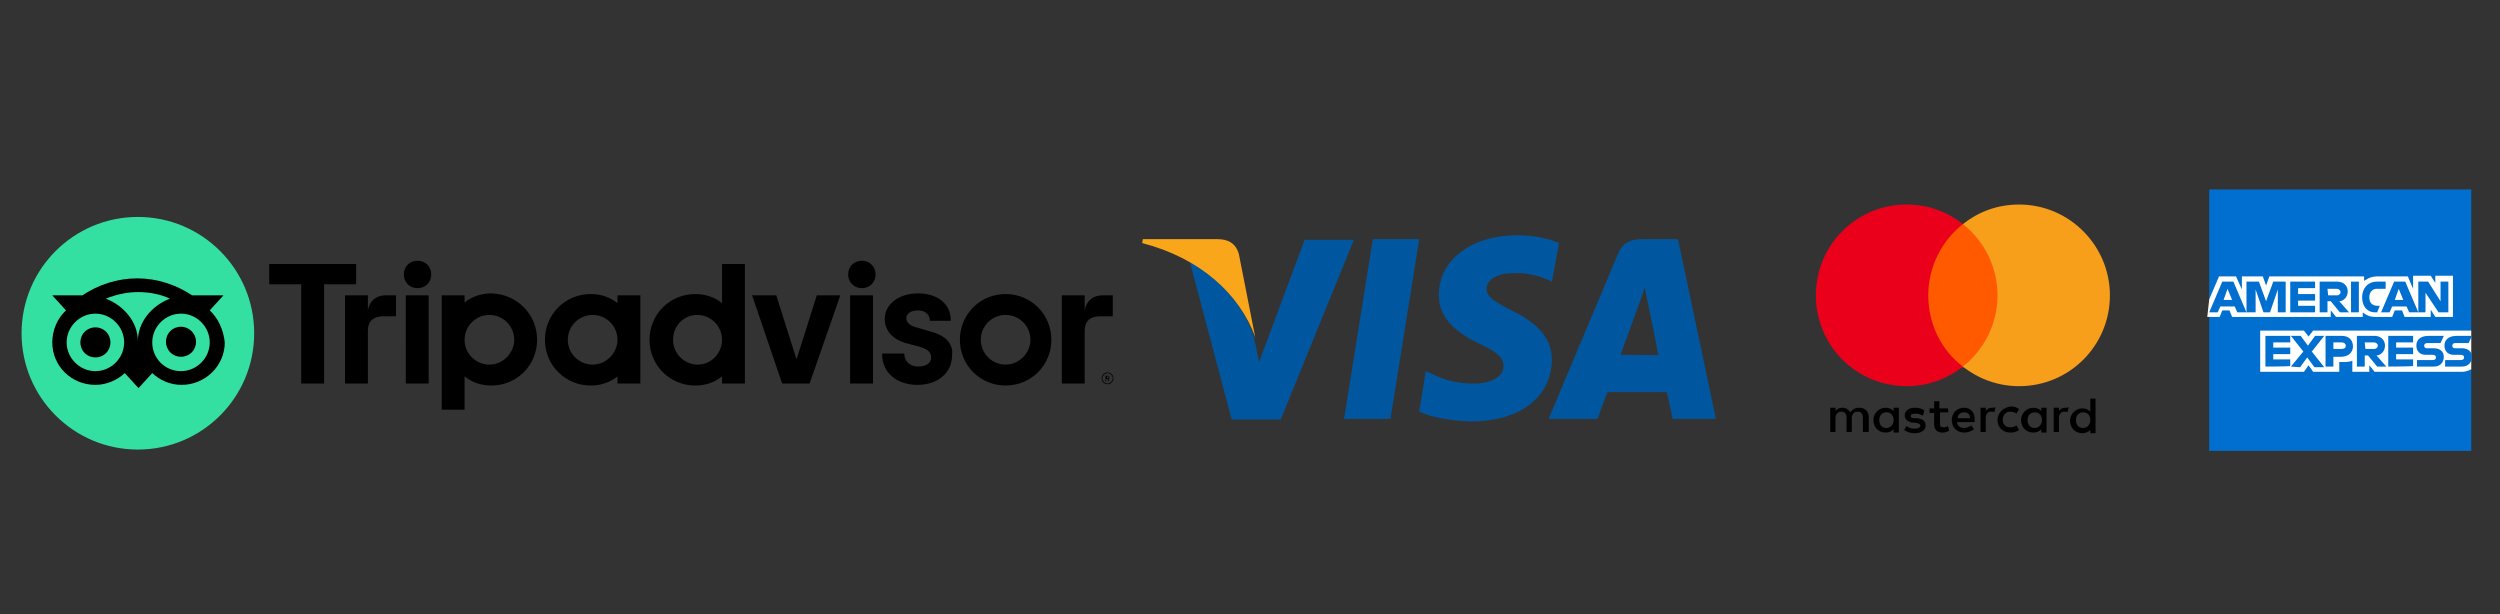 <svg xmlns="http://www.w3.org/2000/svg" xmlns:xlink="http://www.w3.org/1999/xlink" id="Layer_1" x="0px" y="0px" viewBox="0 0 382.6 94" style="enable-background:new 0 0 382.6 94;" xml:space="preserve"><rect x="0" y="0" width="382.6" height="94" fill="#333333" stroke="none"/><style type="text/css">	.st0{fill:#34E0A1;}	.st1{fill:#00579F;}	.st2{fill:#FAA61A;}	.st3{fill:#FF5A00;}	.st4{fill:#EB001B;}	.st5{fill:#F79E1B;}	.st6{fill:#016FD0;}	.st7{fill:#FFFFFF;}</style><g>	<path d="M169.5,57c-0.5,0-0.9,0.4-0.9,0.9s0.4,0.9,0.9,0.9s0.9-0.4,0.9-0.9S170,57,169.5,57z M169.5,58.7c-0.4,0-0.8-0.4-0.8-0.8  s0.4-0.8,0.8-0.8s0.8,0.4,0.8,0.8S169.9,58.7,169.5,58.7z M169.8,57.8c0-0.2-0.1-0.3-0.3-0.3h-0.3v0.9h0.1V58h0.2l0.1,0.3h0.2  l-0.2-0.3C169.7,58,169.8,57.9,169.8,57.8L169.8,57.8z M169.5,57.9h-0.1v-0.3h0.1c0.1,0,0.2,0,0.2,0.1S169.6,57.9,169.5,57.9z   M56.3,47.5v-2.3h-3.5v13.5h3.5v-8.1c0-1.5,0.9-2.2,2.4-2.2h1.9v-3.2H59C57.7,45.2,56.6,45.9,56.3,47.5z M63.9,39.9  c-1.2,0-2.1,0.9-2.1,2.1s0.9,2.1,2.1,2.1c1.2,0,2.1-0.9,2.1-2.1C66,40.8,65.1,39.9,63.9,39.9z M62.1,58.7h3.5V45.2h-3.5  C62.1,45.2,62.1,58.7,62.1,58.7z M82.2,52c0,3.9-3.1,7-7,7c-1.6,0-3-0.5-4.1-1.4v5.1h-3.5V45.2h3.5v1.1c1.1-0.9,2.5-1.4,4.1-1.4  C79.1,45,82.2,48.1,82.2,52L82.2,52z M78.7,52c0-2.1-1.7-3.8-3.8-3.8s-3.8,1.7-3.8,3.8s1.7,3.8,3.8,3.8S78.7,54,78.7,52z   M142.6,50.8l-2-0.6c-1.3-0.3-1.9-0.8-1.9-1.5s0.7-1.2,1.8-1.2s1.8,0.7,1.8,1.5v0.1h3.2v-0.1c0-2.5-2-4.1-5-4.1s-5.1,1.7-5.1,3.9  c0,1.8,1.2,3.1,3.2,3.7l1.9,0.5c1.5,0.4,2,0.9,2,1.7c0,0.9-0.8,1.4-2,1.4s-2.1-0.8-2.1-1.9v-0.1h-3.4v0.1c0,2.8,2.2,4.7,5.4,4.7  s5.3-1.9,5.3-4.5C145.9,53.2,145.3,51.5,142.6,50.8L142.6,50.8z M94.5,45.2H98v13.5h-3.5v-1.1c-1.1,0.9-2.5,1.4-4.1,1.4  c-3.9,0-7-3.1-7-7s3.1-7,7-7c1.6,0,3,0.5,4.1,1.4V45.2L94.5,45.2z M94.5,52L94.5,52c0-2.1-1.7-3.8-3.8-3.8s-3.8,1.7-3.8,3.8  s1.7,3.8,3.8,3.8S94.5,54,94.5,52z M110.5,40.4h3.5v18.3h-3.5v-1.1c-1.1,0.9-2.5,1.4-4.1,1.4c-3.9,0-7-3.1-7-7s3.1-7,7-7  c1.6,0,3,0.5,4.1,1.4V40.4L110.5,40.4z M110.5,52c0-2.1-1.7-3.8-3.8-3.8S103,49.9,103,52s1.7,3.8,3.8,3.8S110.5,54,110.5,52z   M130.1,58.7h3.5V45.2h-3.5V58.7z M131.9,39.9c-1.2,0-2.1,0.9-2.1,2.1s0.9,2.1,2.1,2.1s2.1-0.9,2.1-2.1S133.1,39.9,131.9,39.9z   M160.9,52c0,3.9-3.1,7-7,7s-7-3.1-7-7s3.1-7,7-7S160.9,48.1,160.9,52z M157.7,52c0-2.1-1.7-3.8-3.8-3.8s-3.8,1.7-3.8,3.8  s1.7,3.8,3.8,3.8S157.7,54,157.7,52z M54.5,40.4H41.2v3.1h4.9v15.2h3.5V43.5h4.9L54.5,40.4L54.5,40.4L54.5,40.4z M121.9,55  l-3.1-9.8h-3.7l4.6,13.5h4.2l4.7-13.5H125L121.9,55z M166,47.5v-2.3h-3.5v13.5h3.5v-8.1c0-1.5,0.9-2.2,2.4-2.2h1.9v-3.2h-1.6  C167.4,45.2,166.3,45.9,166,47.5z"></path>	<circle class="st0" cx="21.1" cy="51" r="17.8"></circle>	<path d="M32.1,47.5l2.1-2.3h-4.8c-2.4-1.6-5.3-2.6-8.4-2.6s-6,1-8.4,2.6H8l2.1,2.3C8.8,48.7,8,50.5,8,52.4c0,3.6,2.9,6.5,6.6,6.5  c1.7,0,3.3-0.7,4.5-1.8l2.1,2.3l2.1-2.3c1.2,1.1,2.7,1.8,4.5,1.8c3.6,0,6.6-2.9,6.6-6.5C34.2,50.5,33.4,48.7,32.1,47.5L32.1,47.5z   M14.6,56.8c-2.4,0-4.4-2-4.4-4.4s2-4.4,4.4-4.4s4.4,2,4.4,4.4S17,56.8,14.6,56.8z M21.1,52.2c0-2.9-2.1-5.4-4.9-6.5  c1.5-0.6,3.2-1,4.9-1s3.4,0.3,4.9,1C23.2,46.8,21.1,49.3,21.1,52.2z M27.7,56.8c-2.5,0-4.4-2-4.4-4.4s2-4.4,4.4-4.4s4.4,2,4.4,4.4  S30.1,56.8,27.7,56.8z M27.7,50c-1.3,0-2.3,1-2.3,2.3s1,2.3,2.3,2.3s2.3-1,2.3-2.3S28.9,50,27.7,50z M16.9,52.4  c0,1.3-1,2.3-2.3,2.3s-2.3-1-2.3-2.3s1-2.3,2.3-2.3S16.9,51.1,16.9,52.4z"></path></g><polygon id="polygon9" class="st1" points="212.8,64.1 205.7,64.1 210.1,36.6 217.2,36.6 "></polygon><path id="path11" class="st1" d="M238.6,37.2c-1.4-0.6-3.6-1.2-6.4-1.2c-7,0-12,3.8-12,9.1c-0.1,4,3.5,6.2,6.2,7.5 c2.8,1.3,3.7,2.2,3.7,3.4c0,1.8-2.2,2.7-4.3,2.7c-2.8,0-4.4-0.4-6.7-1.5l-0.9-0.4l-1,6.2c1.7,0.8,4.7,1.4,7.9,1.5 c7.5,0,12.3-3.7,12.4-9.4c0-3.1-1.9-5.5-6-7.5c-2.5-1.3-4-2.1-4-3.4c0-1.2,1.3-2.4,4.1-2.4c2.3-0.1,4,0.5,5.3,1l0.6,0.3L238.6,37.2 L238.6,37.2L238.6,37.2z"></path><path id="path13" class="st1" d="M248,54.3c0.6-1.6,2.8-7.7,2.8-7.7c0,0.1,0.6-1.6,0.9-2.6l0.5,2.4c0,0,1.4,6.6,1.6,8 C254,54.3,248,54.3,248,54.3z M256.8,36.6h-5.5c-1.7,0-3,0.5-3.7,2.3L237,64.1h7.5c0,0,1.2-3.4,1.5-4.1h9.1c0.2,1,0.9,4.1,0.9,4.1 h6.6L256.8,36.6L256.8,36.6L256.8,36.6z"></path><path id="path15" class="st1" d="M199.7,36.6l-7,18.8l-0.8-3.8c-1.3-4.4-5.3-9.2-9.8-11.5l6.4,24.1h7.5l11.2-27.5H199.7L199.7,36.6z "></path><path id="path17" class="st2" d="M186.3,36.6h-11.4l-0.1,0.6c8.9,2.3,14.9,7.8,17.3,14.4l-2.5-12.7 C189.1,37.1,187.8,36.6,186.3,36.6L186.3,36.6L186.3,36.6z"></path><path d="M286,66.2v-2.3c0-0.9-0.5-1.5-1.5-1.5c-0.5,0-1,0.2-1.3,0.7c-0.3-0.4-0.7-0.7-1.2-0.7c-0.4,0-0.8,0.1-1.1,0.5v-0.5h-0.8v3.7 h0.8v-2.1c0-0.7,0.4-1,0.9-1s0.8,0.3,0.8,1v2.1h0.8v-2.1c0-0.7,0.4-1,0.9-1c0.5,0,0.8,0.3,0.8,1v2.1H286L286,66.2z M298.1,62.5h-1.3 v-1.1h-0.8v1.1h-0.7v0.7h0.7v1.7c0,0.8,0.4,1.3,1.3,1.3c0.4,0,0.7-0.1,1-0.3l-0.2-0.7c-0.2,0.2-0.5,0.2-0.7,0.2 c-0.4,0-0.5-0.2-0.5-0.6v-1.7h1.3L298.1,62.5L298.1,62.5L298.1,62.5z M304.9,62.4c-0.5,0-0.8,0.2-1,0.5v-0.5h-0.8v3.7h0.8v-2.1 c0-0.6,0.3-1,0.8-1c0.1,0,0.4,0,0.5,0.1l0.2-0.8C305.3,62.4,305.1,62.4,304.9,62.4L304.9,62.4L304.9,62.4z M294.5,62.8 c-0.4-0.3-0.9-0.4-1.5-0.4c-0.9,0-1.5,0.5-1.5,1.2c0,0.6,0.5,1,1.3,1.1l0.4,0c0.4,0.1,0.7,0.2,0.7,0.4c0,0.3-0.3,0.5-0.9,0.5 s-1-0.2-1.2-0.4l-0.4,0.6c0.4,0.3,1,0.5,1.6,0.5c1.1,0,1.7-0.5,1.7-1.2c0-0.7-0.5-1-1.3-1.1l-0.4,0c-0.4,0-0.6-0.1-0.6-0.3 c0-0.3,0.3-0.4,0.7-0.4c0.5,0,0.9,0.2,1.2,0.3L294.5,62.8L294.5,62.8L294.5,62.8z M316.1,62.4c-0.5,0-0.8,0.2-1,0.5v-0.5h-0.8v3.7 h0.8v-2.1c0-0.6,0.3-1,0.8-1c0.1,0,0.4,0,0.5,0.1l0.2-0.8C316.5,62.4,316.2,62.4,316.1,62.4L316.1,62.4L316.1,62.4z M305.7,64.3 c0,1.1,0.8,1.9,2,1.9c0.5,0,0.9-0.1,1.3-0.4l-0.4-0.7c-0.3,0.2-0.6,0.3-1,0.3c-0.7,0-1.1-0.5-1.1-1.2s0.5-1.2,1.1-1.2 c0.4,0,0.7,0.1,1,0.3l0.4-0.7c-0.4-0.3-0.8-0.4-1.3-0.4C306.5,62.4,305.7,63.2,305.7,64.3L305.7,64.3z M313.2,64.3v-1.9h-0.8v0.5 c-0.3-0.3-0.7-0.5-1.2-0.5c-1,0-1.9,0.8-1.9,1.9c0,1.1,0.8,1.9,1.9,1.9c0.5,0,0.9-0.2,1.2-0.5v0.5h0.8V64.3L313.2,64.3L313.2,64.3z  M310.3,64.3c0-0.7,0.4-1.2,1.1-1.2c0.7,0,1.1,0.5,1.1,1.2c0,0.7-0.5,1.2-1.1,1.2C310.7,65.5,310.3,65,310.3,64.3L310.3,64.3z  M300.6,62.4c-1.1,0-1.9,0.8-1.9,1.9s0.8,1.9,1.9,1.9c0.5,0,1.1-0.2,1.5-0.5l-0.4-0.6c-0.3,0.2-0.7,0.4-1.1,0.4 c-0.5,0-1-0.2-1.1-0.9h2.7v-0.3C302.3,63.2,301.6,62.4,300.6,62.4C300.6,62.4,300.6,62.4,300.6,62.4z M300.6,63.1 c0.5,0,0.9,0.3,0.9,0.9h-1.9C299.6,63.5,300,63.1,300.6,63.1L300.6,63.1z M320.7,64.3V61h-0.8V63c-0.3-0.3-0.7-0.5-1.2-0.5 c-1,0-1.9,0.8-1.9,1.9c0,1.1,0.8,1.9,1.9,1.9c0.5,0,0.9-0.2,1.2-0.5v0.5h0.8V64.3L320.7,64.3L320.7,64.3z M317.7,64.3 c0-0.7,0.4-1.2,1.1-1.2c0.7,0,1.1,0.5,1.1,1.2c0,0.7-0.5,1.2-1.1,1.2C318.1,65.5,317.7,65,317.7,64.3L317.7,64.3z M290.6,64.3v-1.9 h-0.8v0.5c-0.3-0.3-0.7-0.5-1.2-0.5c-1,0-1.9,0.8-1.9,1.9c0,1.1,0.8,1.9,1.9,1.9c0.5,0,0.9-0.2,1.2-0.5v0.5h0.8V64.3L290.6,64.3 L290.6,64.3z M287.6,64.3c0-0.7,0.4-1.2,1.1-1.2c0.7,0,1.1,0.5,1.1,1.2c0,0.7-0.5,1.2-1.1,1.2C288,65.5,287.6,65,287.6,64.3z"></path><rect id="rect19" x="294.3" y="34.3" class="st3" width="12.2" height="21.9"></rect><path class="st4" d="M295.1,45.2c0-4.4,2.1-8.4,5.3-10.9c-2.4-1.9-5.3-3-8.6-3c-7.7,0-13.9,6.2-13.9,13.9s6.2,13.9,13.9,13.9 c3.2,0,6.2-1.1,8.6-3C297.2,53.7,295.1,49.7,295.1,45.2L295.1,45.2z"></path><path id="path22" class="st5" d="M322.9,45.2c0,7.7-6.2,13.9-13.9,13.9c-3.2,0-6.2-1.1-8.6-3c3.2-2.5,5.3-6.5,5.3-10.9 s-2.1-8.4-5.3-10.9c2.4-1.9,5.3-3,8.6-3C316.7,31.3,322.9,37.6,322.9,45.2L322.9,45.2z"></path><path id="path3078" class="st6" d="M338.1,29h40.1v21.6l-2,3.1l2,2.8V69h-40.1V48.6l1.2-1.4l-1.2-1.4V29L338.1,29z"></path><path id="path3082" class="st7" d="M345.9,56.9v-6.3h6.7l0.7,0.9l0.7-0.9h24.2v5.9c0,0-0.6,0.4-1.4,0.4h-13.4l-0.8-1v1h-2.6v-1.7 c0,0-0.4,0.2-1.1,0.2h-0.9v1.5h-4l-0.7-1l-0.7,1L345.9,56.9L345.9,56.9z"></path><path id="path3080" class="st7" d="M338.1,45.8l1.5-3.5h2.6l0.9,2v-2h3.2l0.5,1.4l0.5-1.4h14.5v0.7c0,0,0.8-0.7,2-0.7l4.7,0l0.8,1.9 v-2h2.7l0.7,1.1v-1.1h2.7v6.3h-2.7l-0.7-1.1v1.1h-4l-0.4-1h-1.1l-0.4,1h-2.7c-1.1,0-1.8-0.7-1.8-0.7v0.7h-4.1l-0.8-1v1h-15.1l-0.4-1 h-1.1l-0.4,1h-1.9L338.1,45.8L338.1,45.8z"></path><path id="path3046" class="st6" d="M340.1,43.1l-2,4.7h1.3l0.4-0.9h2.2l0.4,0.9h1.4l-2-4.7H340.1L340.1,43.1z M340.9,44.2l0.7,1.7 h-1.3L340.9,44.2L340.9,44.2z"></path><path id="path3048" class="st6" d="M343.8,47.8v-4.7h1.9l1.1,3l1.1-3h1.9v4.7h-1.2v-3.5l-1.2,3.5h-1l-1.2-3.5v3.5H343.8L343.8,47.8z "></path><path id="path3050" class="st6" d="M350.5,47.8v-4.7h3.8v1h-2.6V45h2.6v1h-2.6v0.8h2.6v1C354.3,47.8,350.5,47.8,350.5,47.8z"></path><path id="path3052" class="st6" d="M355,43.1v4.7h1.2v-1.7h0.5l1.4,1.7h1.4l-1.5-1.7c0.6,0,1.3-0.6,1.3-1.5c0-1-0.8-1.5-1.6-1.5 L355,43.1L355,43.1z M356.2,44.2h1.4c0.3,0,0.6,0.2,0.6,0.5c0,0.3-0.3,0.5-0.5,0.5h-1.4L356.2,44.2L356.2,44.2L356.2,44.2z"></path><path id="path3054" class="st6" d="M361,47.8h-1.2v-4.7h1.2V47.8z"></path><path id="path3056" class="st6" d="M363.8,47.8h-0.3c-1.3,0-2-1-2-2.3s0.8-2.4,2.3-2.4h1.3v1.1h-1.4c-0.6,0-1.1,0.5-1.1,1.3 c0,0.9,0.5,1.3,1.3,1.3h0.3L363.8,47.8L363.8,47.8z"></path><path id="path3058" class="st6" d="M366.4,43.1l-2,4.7h1.3l0.4-0.9h2.2l0.4,0.9h1.4l-2-4.7H366.4L366.4,43.1z M367.1,44.2l0.7,1.7 h-1.3L367.1,44.2L367.1,44.2L367.1,44.2z"></path><path id="path3060" class="st6" d="M370.1,47.8v-4.7h1.5l1.9,3v-3h1.2v4.7h-1.5l-2-3v3H370.1z"></path><path id="path3062" class="st6" d="M346.7,56.1v-4.7h3.8v1h-2.6v0.8h2.6v1h-2.6v0.8h2.6v1C350.5,56.1,346.7,56.1,346.7,56.1z"></path><path id="path3064" class="st6" d="M365.5,56.1v-4.7h3.8v1h-2.6v0.8h2.6v1h-2.6v0.8h2.6v1C369.3,56.1,365.5,56.1,365.5,56.1z"></path><path id="path3066" class="st6" d="M350.6,56.1l1.9-2.3l-1.9-2.4h1.5l1.1,1.5l1.1-1.5h1.4l-1.9,2.4l1.9,2.4h-1.5l-1.1-1.5l-1.1,1.5 L350.6,56.1L350.6,56.1z"></path><path id="path3068" class="st6" d="M355.9,51.4v4.7h1.2v-1.5h1.2c1,0,1.8-0.6,1.8-1.6c0-0.9-0.6-1.6-1.7-1.6L355.9,51.4L355.9,51.4z  M357.1,52.4h1.3c0.3,0,0.6,0.2,0.6,0.5c0,0.3-0.2,0.5-0.6,0.5h-1.3V52.4L357.1,52.4z"></path><path id="path3072" class="st6" d="M360.7,51.4v4.7h1.2v-1.7h0.5l1.4,1.7h1.4l-1.5-1.7c0.6,0,1.3-0.6,1.3-1.5c0-1-0.8-1.5-1.6-1.5 L360.7,51.4L360.7,51.4L360.7,51.4z M361.9,52.4h1.4c0.3,0,0.6,0.2,0.6,0.5c0,0.3-0.3,0.5-0.5,0.5h-1.4L361.9,52.4L361.9,52.4z"></path><path id="path3074" class="st6" d="M369.9,56.1v-1h2.4c0.4,0,0.5-0.2,0.5-0.4s-0.1-0.4-0.5-0.4h-1.1c-0.9,0-1.4-0.6-1.4-1.4 c0-0.8,0.5-1.5,1.9-1.5h2.3l-0.5,1.1h-2c-0.4,0-0.5,0.2-0.5,0.4s0.1,0.4,0.4,0.4h1.1c1,0,1.5,0.6,1.5,1.3c0,0.8-0.5,1.5-1.5,1.5 L369.9,56.1L369.9,56.1z"></path><path id="path3076" class="st6" d="M374.2,56.1v-1h2.4c0.4,0,0.5-0.2,0.5-0.4s-0.1-0.4-0.5-0.4h-1.1c-0.9,0-1.4-0.6-1.4-1.4 c0-0.8,0.5-1.5,1.9-1.5h2.3l-0.5,1.1h-2c-0.4,0-0.5,0.2-0.5,0.4s0.1,0.4,0.4,0.4h1.1c1,0,1.5,0.6,1.5,1.3c0,0.8-0.5,1.5-1.5,1.5 L374.2,56.1L374.2,56.1z"></path></svg>